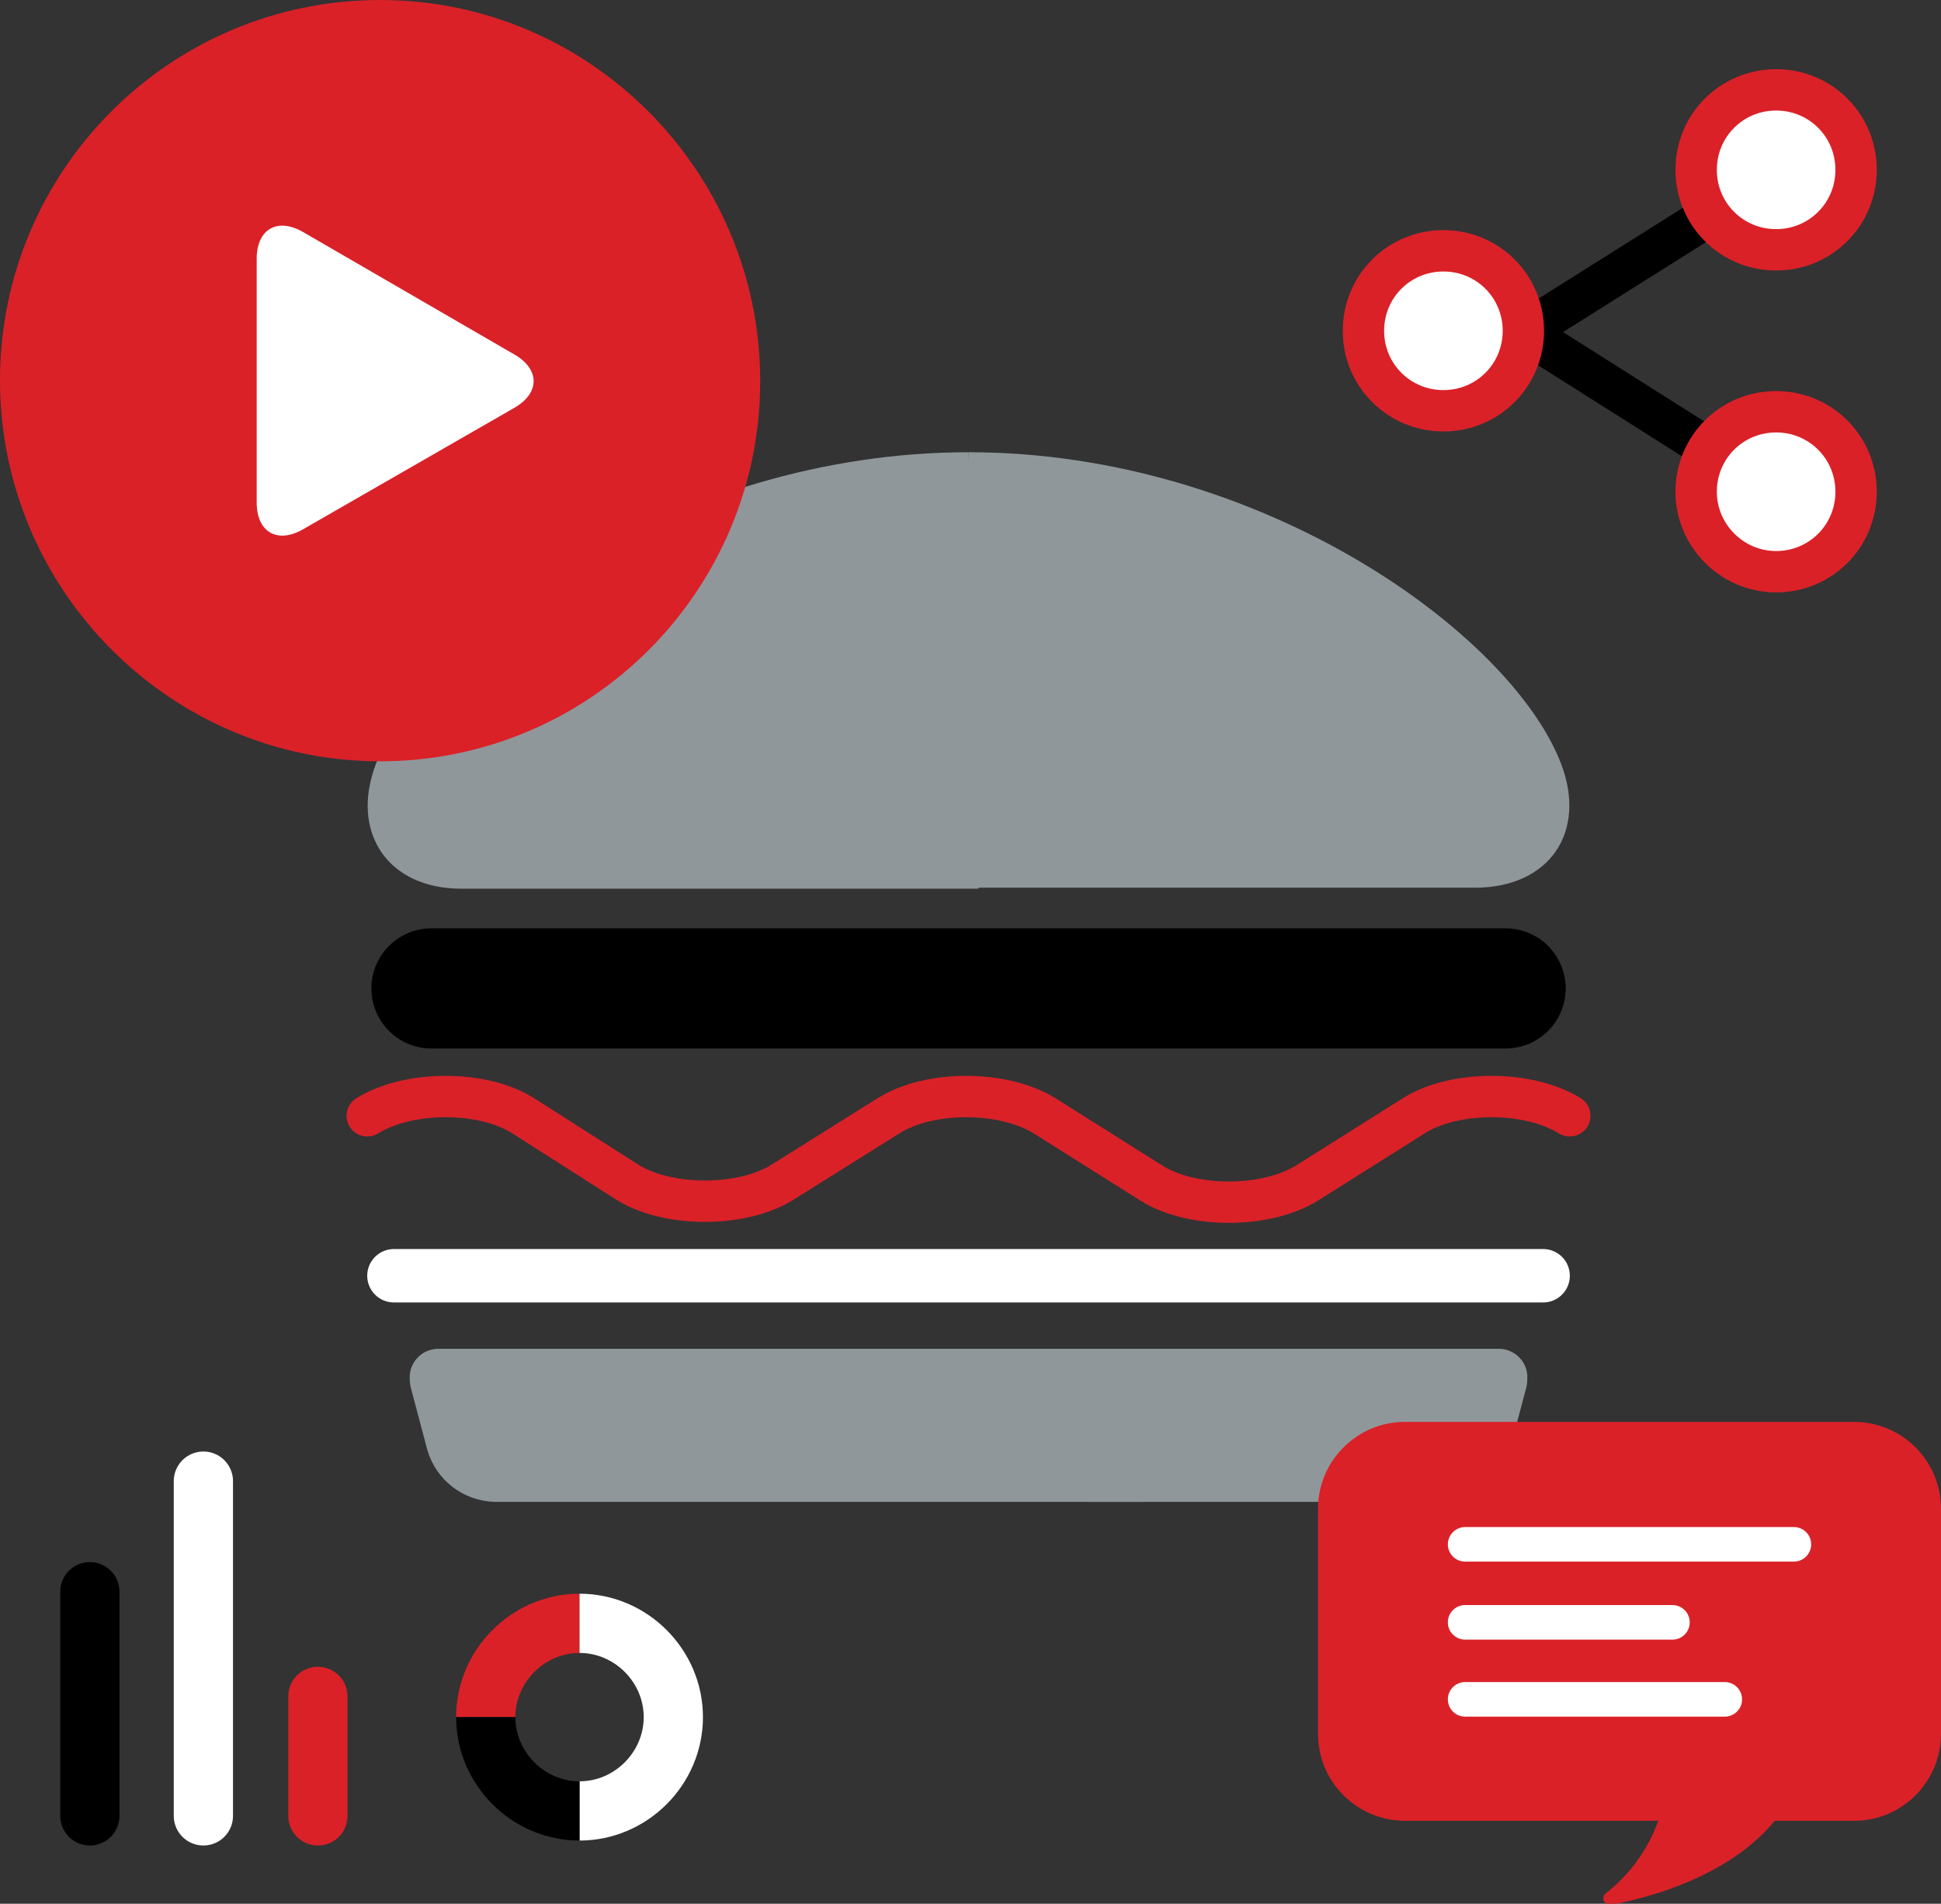<svg xmlns="http://www.w3.org/2000/svg" xmlns:xlink="http://www.w3.org/1999/xlink" id="Layer_1" x="0px" y="0px" viewBox="0 0 196.6 192.8" style="enable-background:new 0 0 196.6 192.8;" xml:space="preserve"><rect x="0" y="0" width="196.6" height="192.8" fill="#333333" stroke="none"/><style type="text/css">	.st0{fill:#90979B;}	.st1{fill:none;stroke:#000000;stroke-width:12.17;stroke-linecap:round;}	.st2{fill:none;stroke:#FFFFFF;stroke-width:5.41;stroke-linecap:round;}	.st3{fill:none;stroke:#DA2128;stroke-width:4.19;stroke-linecap:round;stroke-miterlimit:10;}	.st4{fill:#DA2128;}	.st5{fill:#FFFFFF;}	.st6{fill:none;stroke:#000000;stroke-width:4.19;stroke-miterlimit:10;}	.st7{fill:none;stroke:#FFFFFF;stroke-width:3.5;stroke-linecap:round;stroke-linejoin:round;}	.st8{fill:none;stroke:#000000;stroke-width:6;stroke-linecap:round;stroke-miterlimit:10;}	.st9{fill:none;stroke:#DA2128;stroke-width:6;stroke-linecap:round;stroke-miterlimit:10;}	.st10{fill:none;stroke:#FFFFFF;stroke-width:6;stroke-linecap:round;stroke-miterlimit:10;}	.st11{fill:none;stroke:#DA2128;stroke-width:6;stroke-miterlimit:10;}	.st12{fill:none;stroke:#FFFFFF;stroke-width:6;stroke-miterlimit:10;}	.st13{fill:none;stroke:#000000;stroke-width:6;stroke-miterlimit:10;}</style><g>	<path class="st0" d="M98.1,45.8c-29.6,0-54.9,18.3-60,31.5c-2.7,7,1.2,12.7,8.6,12.7h52.4"></path>	<path class="st0" d="M98.1,45.8c29.6,0,54.9,18.3,60,31.5c2.7,7-1.2,12.6-8.7,12.6H97"></path>	<path class="st0" d="M111.6,136.6h-67c-1.6-0.1-3,1.1-3.1,2.7c0,0.4,0,0.8,0.1,1.2l1.7,6.4c0.9,3,3.6,5.1,6.8,5.2h65.6"></path>	<path class="st0" d="M106.2,136.6h45.4c1.6-0.1,3,1.1,3.1,2.7c0,0.4,0,0.8-0.1,1.2l-1.7,6.4c-0.9,3-3.6,5.1-6.8,5.2h-35.9"></path></g><line class="st1" x1="43.7" y1="100.1" x2="152.5" y2="100.1"></line><line class="st2" x1="39.9" y1="129.2" x2="156.3" y2="129.2"></line><path class="st3" d="M37.2,113c4.2-2.6,11.7-2.6,15.8,0l10.5,6.7c4.1,2.6,11.7,2.6,15.8,0L90,113c4.1-2.6,11.6-2.6,15.8,0l10.8,6.8 c4.1,2.6,11.6,2.6,15.8,0l10.8-6.8c4.1-2.6,11.6-2.6,15.8,0"></path><path class="st4" d="M38.5,77.1c21.3,0,38.5-17.3,38.5-38.5S59.8,0,38.5,0S0,17.3,0,38.5C0,59.8,17.3,77.1,38.5,77.1L38.5,77.1"></path><path class="st5" d="M52.1,41.3c2.6-1.5,2.6-3.9,0-5.4L30.7,23.5C28.1,22,26,23.2,26,26.2v24.7c0,3,2.1,4.2,4.7,2.7L52.1,41.3z"></path><line class="st6" x1="173.5" y1="21.6" x2="153.8" y2="34"></line><line class="st6" x1="153.4" y1="33" x2="173" y2="45.4"></line><path class="st5" d="M179.9,25.3c4.5,0,8.1-3.6,8.1-8.1c0-4.5-3.6-8.1-8.1-8.1c-4.5,0-8.1,3.6-8.1,8.1c0,0,0,0,0,0 C171.8,21.7,175.4,25.3,179.9,25.3C179.9,25.3,179.9,25.3,179.9,25.3"></path><path class="st3" d="M179.9,25.3c4.5,0,8.1-3.6,8.1-8.1c0-4.5-3.6-8.1-8.1-8.1c-4.5,0-8.1,3.6-8.1,8.1c0,0,0,0,0,0 C171.8,21.7,175.4,25.3,179.9,25.3C179.9,25.3,179.9,25.3,179.9,25.3z"></path><path class="st5" d="M179.9,57.9c4.5,0,8.1-3.6,8.1-8.1c0-4.5-3.6-8.1-8.1-8.1c-4.5,0-8.1,3.6-8.1,8.1v0 C171.8,54.2,175.4,57.9,179.9,57.9C179.9,57.9,179.9,57.9,179.9,57.9"></path><path class="st3" d="M179.9,57.9c4.5,0,8.1-3.6,8.1-8.1c0-4.5-3.6-8.1-8.1-8.1c-4.5,0-8.1,3.6-8.1,8.1v0 C171.8,54.2,175.4,57.9,179.9,57.9C179.9,57.9,179.9,57.9,179.9,57.9z"></path><path class="st5" d="M146.2,41.6c4.5,0,8.1-3.6,8.1-8.1s-3.6-8.1-8.1-8.1c-4.5,0-8.1,3.6-8.1,8.1c0,0,0,0,0,0 C138.1,38,141.7,41.6,146.2,41.6C146.2,41.6,146.2,41.6,146.2,41.6"></path><path class="st3" d="M146.2,41.6c4.5,0,8.1-3.6,8.1-8.1s-3.6-8.1-8.1-8.1c-4.5,0-8.1,3.6-8.1,8.1c0,0,0,0,0,0 C138.1,38,141.7,41.6,146.2,41.6C146.2,41.6,146.2,41.6,146.2,41.6z"></path><path class="st4" d="M142.3,144h45.5c4.8,0,8.8,3.9,8.8,8.8v22.8c0,4.8-3.9,8.8-8.8,8.8h-45.5c-4.8,0-8.8-3.9-8.8-8.8v-22.8 C133.5,147.9,137.5,144,142.3,144z"></path><path class="st4" d="M168.9,179.9c-0.3,4.6-2.5,8.9-6.2,11.8c-0.3,0.2-0.4,0.6-0.2,0.9c0.2,0.2,0.4,0.3,0.7,0.3 c5.4-1,15.9-4.2,19.1-12.9L168.9,179.9z"></path><line class="st7" x1="148.4" y1="156.4" x2="181.7" y2="156.4"></line><line class="st7" x1="148.4" y1="172.1" x2="174.7" y2="172.1"></line><line class="st7" x1="148.4" y1="164.3" x2="169.4" y2="164.3"></line><line class="st8" x1="9.1" y1="183.9" x2="9.1" y2="161.2"></line><line class="st9" x1="32.2" y1="183.9" x2="32.2" y2="171.8"></line><line class="st10" x1="20.6" y1="183.9" x2="20.6" y2="150"></line><path class="st11" d="M58.7,164.4c-5.2,0-9.5,4.3-9.5,9.5"></path><path class="st12" d="M58.7,183.4c5.2,0,9.5-4.3,9.5-9.5s-4.3-9.5-9.5-9.5"></path><path class="st13" d="M49.2,173.9c0,5.2,4.3,9.5,9.5,9.5l0,0"></path></svg>